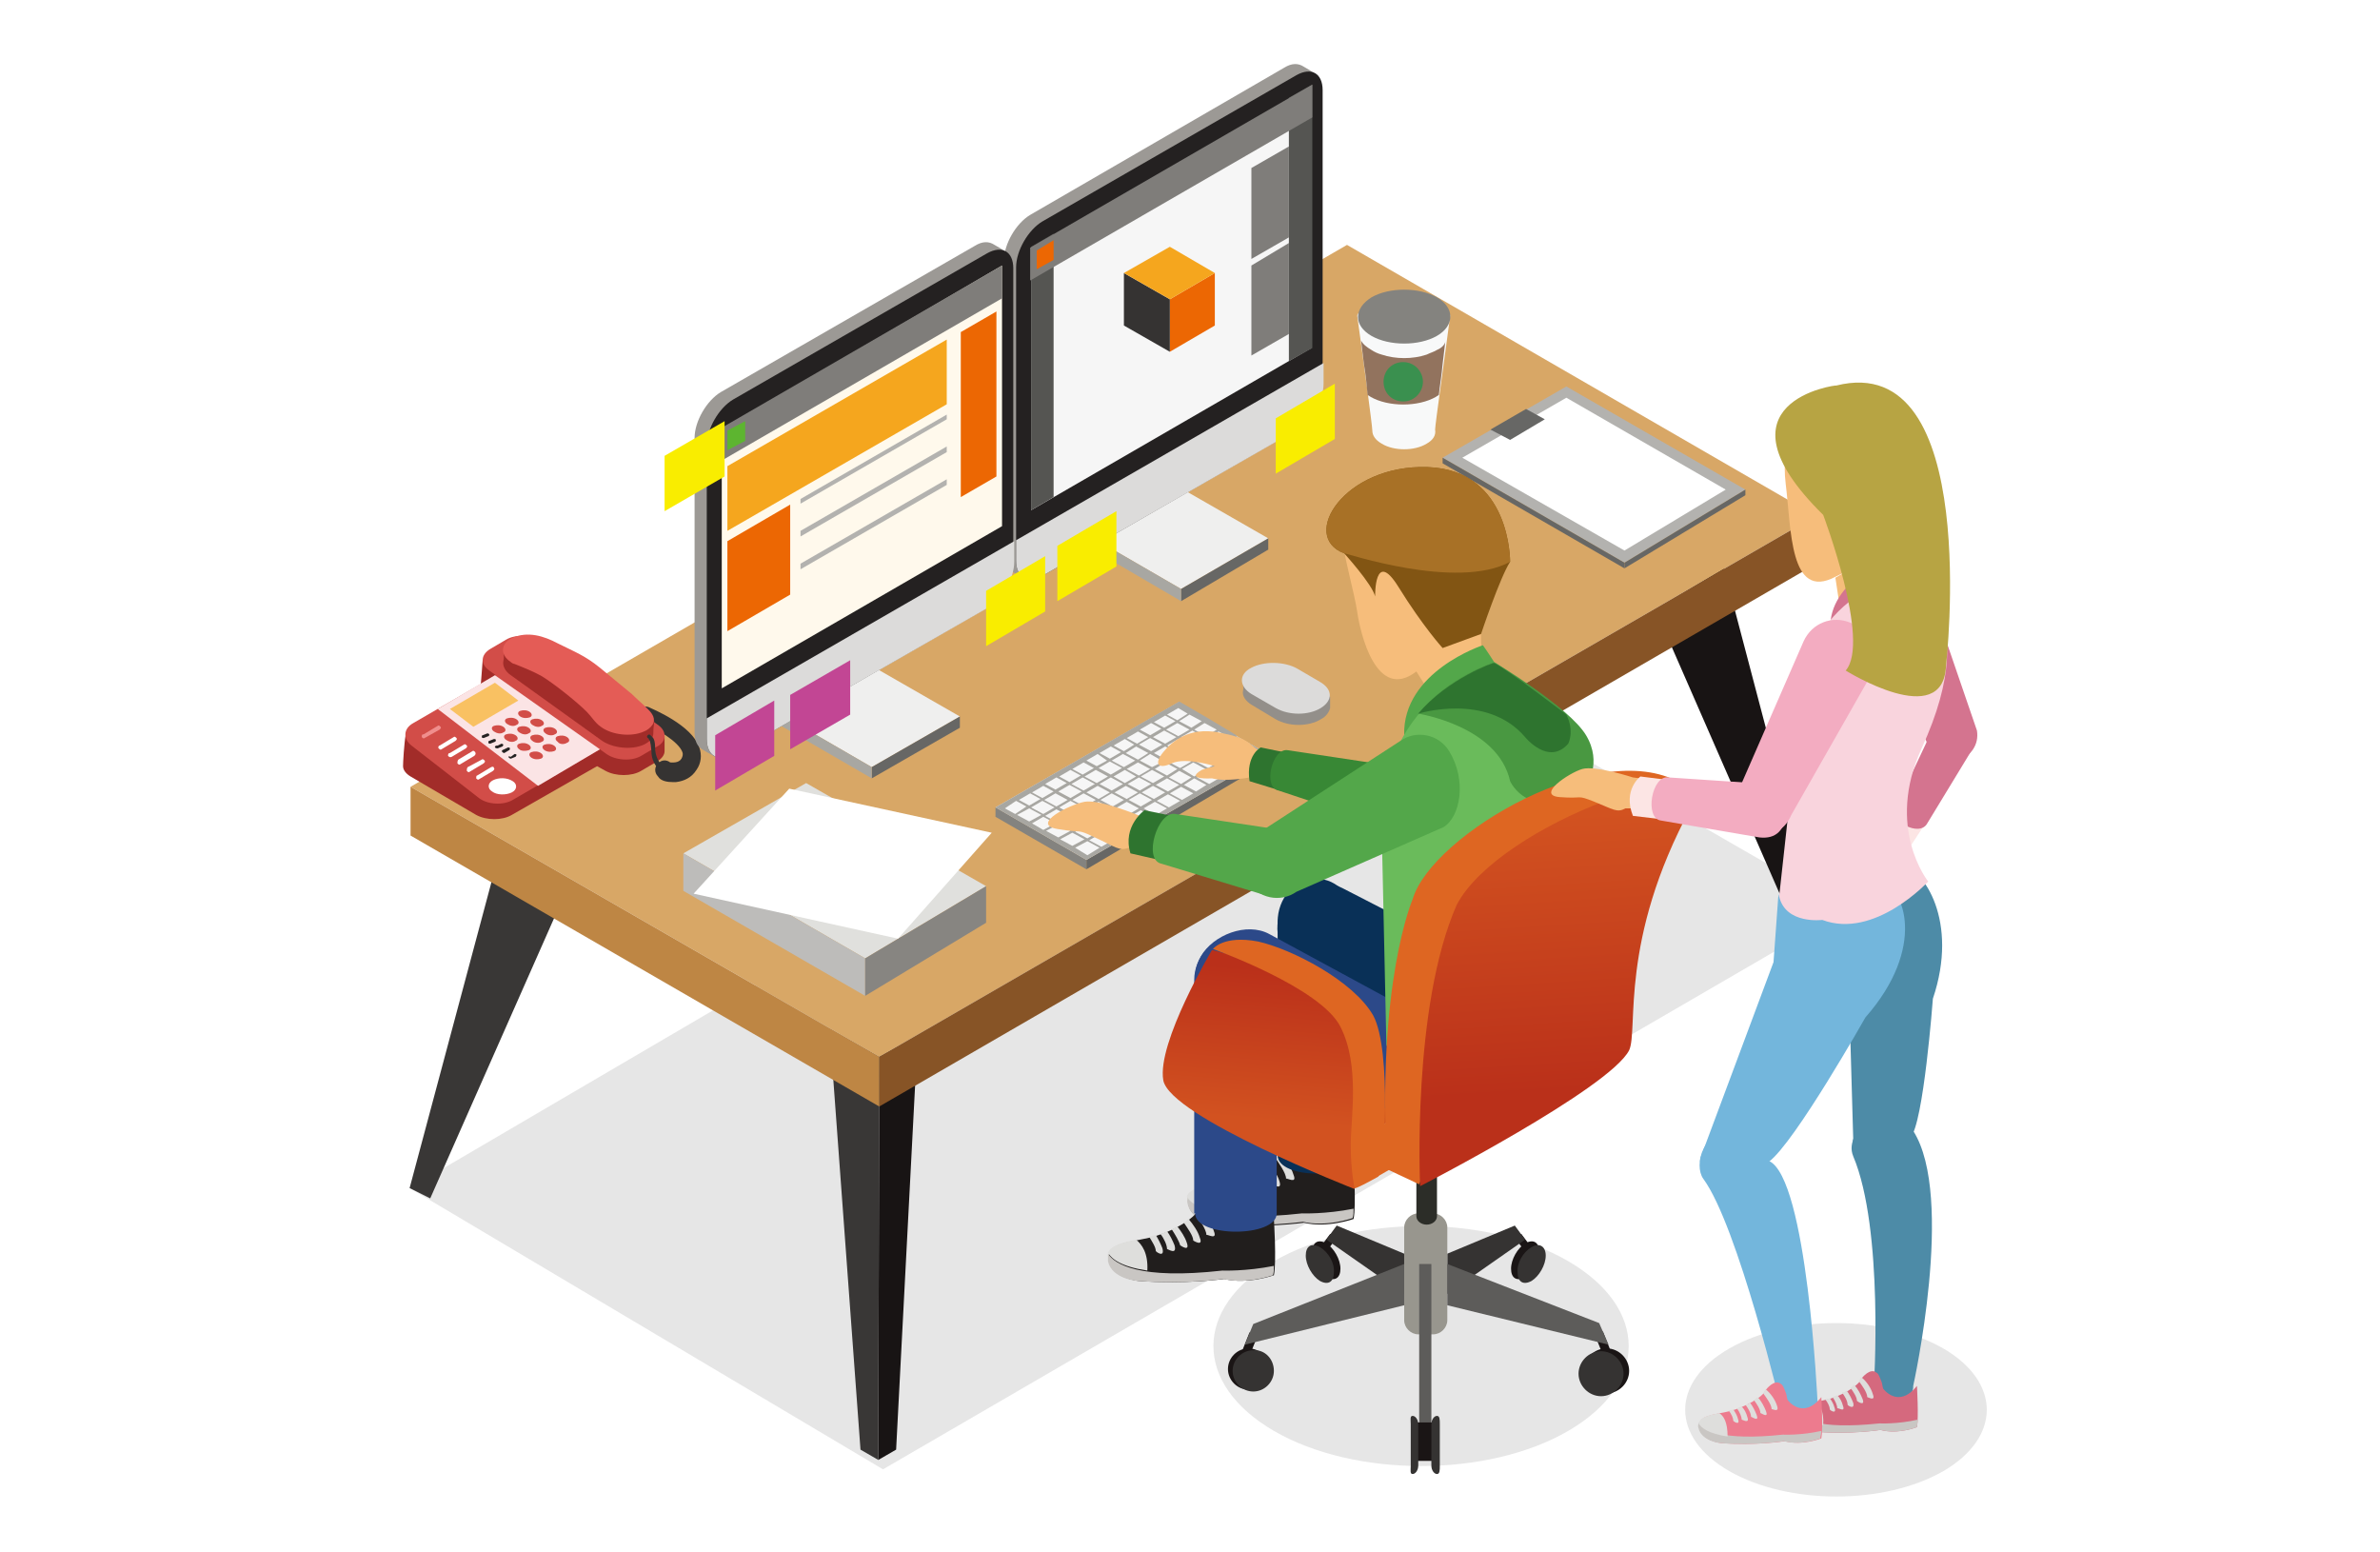 <svg width="230" height="150" viewBox="0 0 230 150" fill="none" xmlns="http://www.w3.org/2000/svg">
<rect width="230" height="150" fill="white"/>
<path opacity="0.1" d="M151.552 138.258C143.761 142.787 130.898 142.787 123.107 138.258C115.316 133.728 115.316 126.39 123.107 121.861C130.988 117.332 143.761 117.332 151.552 121.861C159.343 126.39 159.343 133.728 151.552 138.258Z" fill="#050000"/>
<path opacity="0.1" d="M187.788 142.153C182.08 145.414 172.84 145.414 167.133 142.153C161.426 138.892 161.426 133.547 167.133 130.286C172.84 127.025 182.08 127.025 187.788 130.286C193.404 133.547 193.404 138.892 187.788 142.153Z" fill="#050000"/>
<path opacity="0.1" d="M39.584 114.795L85.332 141.972L178.457 87.89L131.622 60.895L39.584 114.795Z" fill="#050000"/>
<path d="M48.552 81.277L39.584 114.795L41.577 115.791L55.075 85.263L48.552 81.277Z" fill="#393736"/>
<path d="M166.59 54.916L175.558 88.977L173.565 89.973L159.977 58.901L166.59 54.916Z" fill="#181414"/>
<path d="M80.168 99.395L83.157 140.069L84.879 141.066L84.969 102.113L80.168 99.395Z" fill="#393736"/>
<path d="M84.879 141.065L86.6 140.069L88.683 100.119L84.969 102.112L84.879 141.065Z" fill="#181414"/>
<path d="M175.467 49.843L130.173 23.663L39.675 76.023L84.969 102.113L175.467 49.843Z" fill="#D8A766"/>
<path d="M175.467 49.843L175.377 54.553L84.969 106.914V102.113L175.467 49.843Z" fill="#875426"/>
<path d="M39.675 80.734V76.023L84.969 102.113V106.914L39.675 80.734Z" fill="#BE8644"/>
<path d="M65.04 75.57C65.13 75.57 65.221 75.57 65.311 75.57C66.127 75.479 66.851 75.117 67.304 74.392C67.757 73.758 67.848 72.943 67.576 72.218C66.851 70.044 63.047 68.504 62.684 68.323C62.231 68.142 61.688 68.413 61.597 68.776C61.416 69.229 61.688 69.682 62.05 69.863C63.5 70.406 65.583 71.675 65.945 72.671C66.036 72.943 65.945 73.124 65.855 73.305C65.583 73.758 64.949 73.668 64.768 73.668C64.406 73.396 63.953 73.396 63.59 73.758C63.228 74.121 63.228 74.664 63.59 75.026C63.862 75.479 64.496 75.57 65.04 75.57Z" fill="#353332"/>
<path d="M39.222 70.859L47.918 68.323L47.103 67.87C46.559 67.598 46.378 67.145 46.378 66.783C46.469 66.511 46.559 64.699 46.65 63.703L48.643 65.061C49.549 64.518 51.089 64.518 52.085 65.061L54.984 66.692L61.054 70.225L64.224 71.131C64.224 71.765 64.224 72.218 64.224 72.58C64.224 72.943 63.953 73.305 63.5 73.577L61.959 74.483C61.054 75.026 59.514 75.026 58.517 74.483L57.702 74.03L49.458 78.74C48.552 79.284 47.012 79.284 46.016 78.74L39.675 75.026C39.222 74.754 38.95 74.392 38.95 74.03C38.95 73.667 39.041 71.946 39.222 70.859Z" fill="#A22C29"/>
<path d="M39.946 69.863L47.918 65.243L47.284 64.79C46.378 64.156 46.469 63.25 47.375 62.707L48.915 61.801C49.821 61.257 51.361 61.348 52.267 61.982L63.59 70.044C64.496 70.678 64.405 71.675 63.499 72.128L61.959 73.034C61.054 73.577 59.514 73.487 58.608 72.853L57.974 72.4L49.549 77.291C48.643 77.835 47.103 77.744 46.288 77.11L39.765 72.037C38.95 71.403 38.95 70.407 39.946 69.863Z" fill="#D24D48"/>
<path d="M57.974 72.399L47.828 65.243L42.302 68.504L51.995 75.932L57.974 72.399Z" fill="#FBE4E5"/>
<path d="M40.762 71.222C40.852 71.312 40.943 71.403 41.033 71.312L42.483 70.497C42.574 70.406 42.664 70.316 42.574 70.225C42.483 70.135 42.392 70.044 42.302 70.135L40.943 70.95C40.762 70.95 40.762 71.041 40.762 71.222Z" fill="#F08E8D"/>
<path d="M42.392 72.309C42.483 72.399 42.574 72.49 42.664 72.399L44.023 71.584C44.114 71.493 44.204 71.403 44.114 71.312C44.023 71.222 43.932 71.131 43.842 71.222L42.483 72.037C42.392 72.037 42.302 72.218 42.392 72.309Z" fill="white"/>
<path d="M43.298 73.033C43.389 73.124 43.48 73.215 43.661 73.124L45.02 72.309C45.11 72.218 45.201 72.127 45.11 72.037C45.02 71.946 44.929 71.856 44.838 71.946L43.48 72.761C43.298 72.761 43.298 72.943 43.298 73.033Z" fill="white"/>
<path d="M44.204 73.758C44.295 73.849 44.385 73.939 44.476 73.849L45.835 73.033C45.925 72.943 46.016 72.852 45.925 72.671C45.835 72.581 45.744 72.49 45.654 72.581L44.295 73.396C44.204 73.486 44.204 73.668 44.204 73.758Z" fill="white"/>
<path d="M45.11 74.483C45.201 74.574 45.291 74.664 45.382 74.574L46.741 73.758C46.831 73.668 46.922 73.577 46.831 73.487C46.741 73.396 46.65 73.305 46.559 73.396L45.201 74.121C45.11 74.211 45.11 74.392 45.11 74.483Z" fill="white"/>
<path d="M46.016 75.208C46.107 75.298 46.197 75.389 46.288 75.298L47.647 74.483C47.737 74.392 47.828 74.302 47.737 74.211C47.737 74.121 47.647 74.03 47.465 74.121L46.107 74.936C46.016 74.936 46.016 75.117 46.016 75.208Z" fill="white"/>
<path d="M46.559 71.222C46.559 71.312 46.741 71.312 46.741 71.312L47.194 71.131C47.284 71.131 47.284 70.95 47.284 70.95C47.194 70.859 47.103 70.859 47.103 70.859L46.65 71.041C46.559 71.041 46.559 71.131 46.559 71.222Z" fill="#242121"/>
<path d="M47.194 71.765C47.194 71.856 47.375 71.856 47.375 71.856L47.828 71.675C47.918 71.675 47.918 71.493 47.918 71.493C47.918 71.403 47.737 71.403 47.737 71.403L47.284 71.584C47.194 71.584 47.194 71.675 47.194 71.765Z" fill="#242121"/>
<path d="M47.828 72.218C47.918 72.309 48.009 72.309 48.099 72.309L48.552 72.128C48.643 72.037 48.643 71.947 48.643 71.947C48.552 71.856 48.462 71.856 48.462 71.856L48.099 72.037C47.828 72.037 47.828 72.128 47.828 72.218Z" fill="#242121"/>
<path d="M48.552 72.671C48.643 72.762 48.733 72.762 48.733 72.762L49.187 72.49C49.277 72.49 49.277 72.309 49.277 72.309C49.277 72.218 49.096 72.218 49.096 72.218L48.733 72.399C48.462 72.49 48.462 72.581 48.552 72.671Z" fill="#242121"/>
<path d="M49.187 73.214C49.277 73.305 49.368 73.305 49.368 73.305L49.821 73.124C49.911 73.033 49.911 72.943 49.911 72.943C49.911 72.852 49.73 72.852 49.73 72.852L49.368 73.124C49.096 73.033 49.096 73.124 49.187 73.214Z" fill="#242121"/>
<path d="M50.092 67.689L47.828 65.968L43.479 68.504L45.744 70.225L50.092 67.689Z" fill="#F9C162"/>
<path d="M49.458 76.567C50.002 76.295 50.002 75.751 49.549 75.48C49.005 75.117 48.19 75.117 47.646 75.389C47.103 75.661 47.103 76.204 47.556 76.476C48.009 76.838 48.915 76.838 49.458 76.567Z" fill="white"/>
<path d="M51.179 69.32C51.451 69.229 51.451 68.957 51.179 68.776C50.908 68.595 50.545 68.595 50.273 68.686C50.002 68.776 50.002 69.048 50.273 69.229C50.545 69.41 50.908 69.41 51.179 69.32Z" fill="#D24D48"/>
<path d="M49.911 70.044C50.183 69.954 50.183 69.682 49.911 69.501C49.639 69.32 49.277 69.32 49.005 69.41C48.733 69.501 48.733 69.772 49.005 69.954C49.277 70.135 49.639 70.225 49.911 70.044Z" fill="#D24D48"/>
<path d="M48.643 70.769C48.915 70.679 48.915 70.407 48.643 70.226C48.371 70.045 48.009 70.045 47.737 70.135C47.465 70.226 47.465 70.498 47.737 70.679C48.009 70.86 48.371 70.951 48.643 70.769Z" fill="#D24D48"/>
<path d="M52.357 70.135C52.629 70.044 52.629 69.773 52.357 69.591C52.085 69.41 51.723 69.41 51.451 69.501C51.179 69.591 51.179 69.863 51.451 70.044C51.723 70.226 52.085 70.316 52.357 70.135Z" fill="#D24D48"/>
<path d="M51.089 70.86C51.361 70.769 51.361 70.497 51.089 70.316C50.817 70.135 50.455 70.135 50.183 70.225C49.911 70.316 49.911 70.588 50.183 70.769C50.455 70.95 50.817 71.041 51.089 70.86Z" fill="#D24D48"/>
<path d="M49.821 71.585C50.092 71.494 50.092 71.222 49.821 71.041C49.549 70.86 49.186 70.86 48.915 70.951C48.643 71.041 48.643 71.313 48.915 71.494C49.186 71.675 49.549 71.766 49.821 71.585Z" fill="#D24D48"/>
<path d="M53.625 70.951C53.897 70.86 53.897 70.588 53.625 70.407C53.354 70.226 52.991 70.226 52.719 70.316C52.448 70.407 52.448 70.679 52.719 70.86C52.901 71.041 53.354 71.132 53.625 70.951Z" fill="#D24D48"/>
<path d="M52.357 71.675C52.629 71.585 52.629 71.313 52.357 71.132C52.085 70.95 51.723 70.95 51.451 71.041C51.179 71.132 51.179 71.403 51.451 71.585C51.632 71.766 52.085 71.856 52.357 71.675Z" fill="#D24D48"/>
<path d="M51.089 72.49C51.361 72.4 51.361 72.128 51.089 71.947C50.817 71.766 50.455 71.766 50.183 71.856C49.911 71.947 49.911 72.219 50.183 72.4C50.364 72.581 50.817 72.581 51.089 72.49Z" fill="#D24D48"/>
<path d="M54.803 71.765C55.075 71.675 55.075 71.403 54.803 71.222C54.531 71.041 54.169 71.041 53.897 71.131C53.625 71.222 53.625 71.494 53.897 71.675C54.078 71.947 54.531 71.947 54.803 71.765Z" fill="#D24D48"/>
<path d="M53.535 72.581C53.806 72.49 53.806 72.219 53.535 72.037C53.263 71.856 52.901 71.856 52.629 71.947C52.357 72.037 52.357 72.309 52.629 72.49C52.901 72.671 53.263 72.671 53.535 72.581Z" fill="#D24D48"/>
<path d="M52.267 73.305C52.538 73.215 52.538 72.943 52.267 72.762C51.995 72.581 51.632 72.581 51.361 72.671C51.089 72.762 51.089 73.034 51.361 73.215C51.632 73.396 51.995 73.396 52.267 73.305Z" fill="#D24D48"/>
<path d="M63.228 69.681C63.137 70.587 63.137 70.406 63.137 70.859C63.137 71.312 62.775 71.674 62.231 71.946C61.054 72.49 59.151 72.309 58.064 71.493L49.368 65.243C48.824 64.88 48.552 64.337 48.643 63.884C48.734 63.521 48.643 63.431 48.734 62.706C48.824 61.438 52.538 62.616 53.625 63.34L63.228 69.681Z" fill="#A22C29"/>
<path d="M62.413 68.323C62.503 68.413 62.594 68.504 62.684 68.595C63.047 68.957 63.409 69.501 63.047 70.044C62.865 70.316 62.503 70.588 62.231 70.678C61.054 71.222 59.151 71.041 58.064 70.225C57.521 69.863 57.158 69.229 56.705 68.776C55.709 67.779 53.535 66.058 52.357 65.334C51.542 64.88 50.636 64.518 49.73 64.156C49.639 64.156 49.458 64.065 49.368 63.975C48.281 63.25 48.371 62.163 49.549 61.619C50.998 60.985 52.538 61.438 53.897 62.163C55.528 62.978 56.524 63.34 57.974 64.518C58.427 64.88 60.601 66.692 61.054 67.055C61.597 67.598 62.05 67.961 62.413 68.323Z" fill="#E45C56"/>
<path d="M63.862 74.392C63.953 74.392 63.953 74.392 64.043 74.302C64.134 74.211 64.043 74.121 64.043 74.03C64.043 74.03 63.409 73.487 63.318 72.49C63.318 71.403 63.137 71.312 62.956 71.131C62.956 71.131 62.956 71.131 62.865 71.041C62.775 70.95 62.684 70.95 62.594 71.041C62.503 71.131 62.503 71.222 62.594 71.312C62.594 71.312 62.684 71.312 62.684 71.403C62.775 71.493 62.865 71.584 62.956 72.581C62.956 73.849 63.771 74.392 63.771 74.392C63.771 74.392 63.771 74.392 63.862 74.392Z" fill="#353332"/>
<path d="M139.413 44.227L151.371 37.342L168.673 47.307L156.987 54.373L139.413 44.227Z" fill="#B3B2AF"/>
<path d="M141.315 44.226L151.371 38.429L166.771 47.306L156.987 53.195L141.315 44.226Z" fill="white"/>
<path d="M139.413 44.227L156.987 54.373V54.916L139.413 44.77V44.227Z" fill="#676765"/>
<path d="M156.987 54.373L168.673 47.307V47.85L156.987 54.916V54.373Z" fill="#676765"/>
<path d="M144.033 41.509L145.935 42.505L149.287 40.513L147.475 39.516L144.033 41.509Z" fill="#676765"/>
<path d="M123.288 69.501C124.557 70.226 126.459 70.226 127.637 69.501C128.18 69.229 128.452 68.776 128.542 68.414C128.542 67.78 128.542 68.052 128.542 67.327L125.462 65.787C124.194 65.062 120.118 64.428 120.118 65.787C120.118 66.331 120.208 66.421 120.118 66.783C120.027 67.236 120.389 67.78 121.024 68.142L123.288 69.501Z" fill="#938F8A"/>
<path d="M123.288 68.414C124.556 69.139 126.459 69.139 127.636 68.414C128.814 67.689 128.814 66.602 127.546 65.877L125.372 64.609C124.104 63.884 122.111 63.884 120.933 64.519C119.665 65.153 119.755 66.33 120.933 67.055L123.288 68.414Z" fill="#DCDBDA"/>
<path d="M122.654 72.944L113.867 67.871L96.202 78.017L104.989 83.09L122.654 72.944Z" fill="#F6F6F6"/>
<path d="M122.654 72.943L104.989 83.089V83.995L122.654 73.578V72.943Z" fill="#676765"/>
<path d="M104.989 83.09L96.202 78.017V78.922L104.989 83.996V83.09Z" fill="#84837F"/>
<path d="M120.933 71.947L120.842 71.856H120.752L119.484 71.132V71.041L118.125 70.226L116.766 69.41L113.958 67.78L96.202 78.016L104.989 83.089L122.654 72.943L120.933 71.947ZM112.418 73.578L111.331 74.121L110.153 73.487L111.149 72.853L112.418 73.578ZM111.512 72.762L112.599 72.128L113.776 72.762L112.689 73.396L111.512 72.762ZM111.149 74.302L110.062 74.936L108.885 74.302L109.972 73.668L111.149 74.302ZM109.79 75.027L108.703 75.661L107.616 75.027L108.703 74.393L109.79 75.027ZM108.522 75.752L107.435 76.386L106.258 75.752L107.345 75.118L108.522 75.752ZM107.254 76.567L106.167 77.201L104.989 76.567L106.076 75.933L107.254 76.567ZM105.895 77.292L104.808 77.926L103.63 77.292L104.718 76.657L105.895 77.292ZM106.167 77.473L107.345 78.107L106.258 78.741L105.08 78.016L106.167 77.473ZM106.348 77.292L107.435 76.657L108.613 77.292L107.526 77.926L106.348 77.292ZM107.707 76.567L108.794 75.933L109.972 76.567L108.885 77.201L107.707 76.567ZM108.975 75.752L110.062 75.118L111.24 75.752L110.153 76.386L108.975 75.752ZM110.243 75.027L111.331 74.393L112.508 75.027L111.421 75.661L110.243 75.027ZM111.602 74.302L112.599 73.668L113.776 74.302L112.78 74.936L111.602 74.302ZM112.871 73.578L113.958 72.943L115.135 73.578L114.048 74.212L112.871 73.578ZM114.229 72.762L115.316 72.128L116.494 72.762L115.407 73.396L114.229 72.762ZM113.958 72.672L112.78 72.037L113.867 71.403L115.045 72.037L113.958 72.672ZM112.599 71.856L111.421 71.222L112.508 70.588L113.686 71.222L112.599 71.856ZM112.327 71.947L111.24 72.581L110.062 71.947L111.149 71.313L112.327 71.947ZM110.968 72.762L109.972 73.396L108.794 72.762L109.79 72.128L110.968 72.762ZM109.7 73.487L108.613 74.121L107.435 73.487L108.522 72.853L109.7 73.487ZM108.432 74.212L107.345 74.846L106.167 74.212L107.254 73.578L108.432 74.212ZM107.073 75.027L105.986 75.661L104.808 75.027L105.895 74.393L107.073 75.027ZM105.805 75.752L104.718 76.386L103.54 75.752L104.627 75.118L105.805 75.752ZM104.536 76.476L103.449 77.11L102.272 76.476L103.359 75.842L104.536 76.476ZM103.177 77.292L102.09 77.926L100.913 77.292L102 76.657L103.177 77.292ZM103.449 77.382L104.627 78.016L103.54 78.65L102.362 78.016L103.449 77.382ZM103.268 78.832L102.181 79.466L101.003 78.832L102.09 78.198L103.268 78.832ZM103.54 78.922L104.718 79.556L103.63 80.191L102.453 79.556L103.54 78.922ZM103.812 78.832L104.899 78.198L106.076 78.832L104.989 79.466L103.812 78.832ZM106.258 79.013L107.435 79.647L106.348 80.281L105.17 79.556L106.258 79.013ZM106.439 78.832L107.526 78.198L108.703 78.832L107.616 79.466L106.439 78.832ZM107.798 78.107L108.885 77.473L110.062 78.107L108.975 78.741L107.798 78.107ZM109.066 77.292L110.153 76.657L111.331 77.292L110.243 77.926L109.066 77.292ZM110.334 76.567L111.421 75.933L112.599 76.567L111.512 77.201L110.334 76.567ZM111.693 75.842L112.78 75.208L113.958 75.842L112.871 76.476L111.693 75.842ZM112.961 75.118L113.958 74.483L115.135 75.118L114.139 75.752L112.961 75.118ZM114.229 74.302L115.316 73.668L116.494 74.302L115.407 75.027L114.229 74.302ZM115.588 73.578L116.675 72.943L117.853 73.578L116.766 74.212L115.588 73.578ZM116.856 72.853L117.943 72.219L119.121 72.853L118.034 73.487L116.856 72.853ZM116.675 72.672L115.498 72.037L116.585 71.403L117.762 72.037L116.675 72.672ZM115.226 71.856L114.139 71.222L115.226 70.588L116.403 71.222L115.226 71.856ZM113.867 71.132L112.689 70.498L113.776 69.863L114.954 70.498L113.867 71.132ZM112.508 70.316L111.512 69.773L112.599 69.139L113.595 69.682L112.508 70.316ZM112.236 70.407L111.149 71.041L110.153 70.498L111.24 69.863L112.236 70.407ZM110.968 71.222L109.881 71.856L108.885 71.313L109.972 70.679L110.968 71.222ZM109.609 71.947L108.613 72.581L107.616 72.037L108.703 71.403L109.609 71.947ZM108.341 72.672L107.254 73.306L106.258 72.762L107.345 72.128L108.341 72.672ZM106.982 73.487L105.986 74.03L104.989 73.487L106.076 72.853L106.982 73.487ZM105.714 74.212L104.627 74.846L103.63 74.302L104.718 73.668L105.714 74.212ZM104.446 74.936L103.359 75.57L102.362 75.027L103.449 74.393L104.446 74.936ZM103.087 75.661L102 76.295L101.003 75.752L102.09 75.118L103.087 75.661ZM101.819 76.476L100.732 77.11L99.735 76.567L100.822 75.933L101.819 76.476ZM100.55 77.201L99.463 77.835L98.467 77.292L99.554 76.657L100.55 77.201ZM100.732 77.382L101.909 78.016L100.822 78.65L99.644 78.016L100.732 77.382ZM100.641 78.741L99.463 79.375L98.286 78.741L99.463 78.107L100.641 78.741ZM100.822 78.922L102 79.556L100.822 80.191L99.735 79.556L100.822 78.922ZM102.272 79.647L103.449 80.281L102.272 80.915L101.094 80.281L102.272 79.647ZM103.63 80.462L104.808 81.096L103.63 81.731L102.453 81.096L103.63 80.462ZM103.902 80.372L104.989 79.737L106.167 80.372L105.08 81.006L103.902 80.372ZM106.348 80.553L107.526 81.187L106.439 81.821L105.261 81.187L106.348 80.553ZM106.529 80.372L107.616 79.737L108.794 80.372L107.707 81.006L106.529 80.372ZM107.888 79.647L108.975 79.013L110.153 79.647L109.066 80.281L107.888 79.647ZM109.156 78.922L110.243 78.288L111.421 78.922L110.334 79.556L109.156 78.922ZM110.515 78.107L111.602 77.473L112.78 78.107L111.693 78.741L110.515 78.107ZM111.783 77.382L112.871 76.748L114.048 77.382L112.961 78.016L111.783 77.382ZM113.052 76.657L114.139 76.023L115.316 76.657L114.229 77.292L113.052 76.657ZM114.411 75.842L115.407 75.208L116.585 75.842L115.588 76.476L114.411 75.842ZM115.679 75.118L116.766 74.483L117.943 75.118L116.856 75.752L115.679 75.118ZM116.947 74.393L118.034 73.759L119.212 74.393L118.125 75.027L116.947 74.393ZM118.306 73.578L119.393 72.943L120.571 73.578L119.484 74.212L118.306 73.578ZM119.574 72.853L120.571 72.309L121.748 72.943L120.752 73.487L119.574 72.853ZM119.302 72.762L118.125 72.128L119.121 71.585L120.299 72.219L119.302 72.762ZM117.943 71.947L116.766 71.313L117.762 70.679L118.94 71.313L117.943 71.947ZM116.585 71.132L115.407 70.498L116.403 69.863L117.581 70.498L116.585 71.132ZM115.135 70.316L113.958 69.682L114.954 69.048L116.132 69.682L115.135 70.316ZM114.773 68.957L113.776 69.592L112.78 69.048L113.867 68.414L114.773 68.957ZM98.195 77.382L99.192 77.926L98.105 78.65L97.108 78.107L98.195 77.382ZM103.902 81.912L105.08 81.278L106.258 81.912L105.08 82.636L103.902 81.912Z" fill="#A8A7A2"/>
<path d="M147.385 120.14C148.2 119.687 148.744 120.049 148.744 120.955C148.744 121.861 148.109 122.948 147.385 123.401C146.569 123.854 146.026 123.492 146.026 122.586C146.026 121.68 146.66 120.593 147.385 120.14Z" fill="#1A1515"/>
<path d="M147.022 119.234L148.653 121.408H147.747L146.116 119.234H147.022Z" fill="#1A1515"/>
<path d="M139.866 121.136L146.388 118.418L147.385 119.777L139.866 125.031V121.136Z" fill="#353332"/>
<path d="M148.019 120.502C148.744 120.049 149.378 120.412 149.378 121.317C149.378 122.223 148.744 123.31 148.019 123.763C147.204 124.216 146.66 123.854 146.66 122.948C146.569 122.042 147.204 120.955 148.019 120.502Z" fill="#353332"/>
<path d="M128.18 120.14C127.365 119.687 126.821 120.049 126.821 120.955C126.821 121.861 127.455 122.948 128.18 123.401C128.995 123.854 129.539 123.492 129.539 122.586C129.539 121.68 128.905 120.593 128.18 120.14Z" fill="#1A1515"/>
<path d="M128.542 119.234L126.912 121.408H127.818L129.448 119.234H128.542Z" fill="#1A1515"/>
<path d="M135.699 121.136L129.176 118.418L128.18 119.777L135.699 125.031V121.136Z" fill="#353332"/>
<path d="M127.546 120.502C126.731 120.049 126.187 120.412 126.187 121.317C126.187 122.223 126.821 123.31 127.546 123.763C128.361 124.216 128.905 123.854 128.905 122.948C128.995 122.042 128.361 120.955 127.546 120.502Z" fill="#353332"/>
<path d="M135.699 127.568C135.699 128.293 136.333 128.927 137.058 128.927H138.507C139.232 128.927 139.866 128.293 139.866 127.568V118.6C139.866 117.875 139.232 117.241 138.507 117.241H137.058C136.333 117.241 135.699 117.875 135.699 118.6V127.568Z" fill="#98968E"/>
<path d="M136.876 117.513C136.876 117.966 137.329 118.328 137.873 118.328C138.416 118.328 138.869 117.966 138.869 117.513V102.475C138.869 102.022 138.416 101.66 137.873 101.66C137.329 101.66 136.876 102.022 136.876 102.475V117.513Z" fill="#2C2D28"/>
<path d="M138.326 122.133H137.148V137.714H138.326V122.133Z" fill="#5D5C5A"/>
<path d="M138.869 137.442H136.514V141.156H138.869V137.442Z" fill="#1A1515"/>
<path d="M136.333 141.609C136.333 142.062 136.242 142.425 136.514 142.425C136.786 142.425 137.058 142.062 137.058 141.609V137.623C137.058 137.17 136.786 136.808 136.514 136.808C136.242 136.808 136.333 137.17 136.333 137.623V141.609Z" fill="#353332"/>
<path d="M138.326 141.609C138.326 142.062 138.598 142.425 138.869 142.425C139.141 142.425 139.141 142.062 139.141 141.609V137.623C139.141 137.17 139.141 136.808 138.869 136.808C138.598 136.808 138.326 137.17 138.326 137.623V141.609Z" fill="#353332"/>
<path d="M153.092 132.46C153.092 133.637 154.088 134.634 155.266 134.634C156.444 134.634 157.44 133.637 157.44 132.46C157.44 131.282 156.444 130.286 155.266 130.286C153.998 130.286 153.092 131.282 153.092 132.46Z" fill="#1A1515"/>
<path d="M154.904 128.655L155.809 130.92H154.904L153.998 128.655H154.904Z" fill="#1A1515"/>
<path d="M139.866 122.133L154.541 127.84L155.447 129.923L139.866 126.119V122.133Z" fill="#5D5C5A"/>
<path d="M152.548 132.732C152.548 133.909 153.545 134.906 154.722 134.906C155.9 134.906 156.897 133.909 156.897 132.732C156.897 131.554 155.9 130.558 154.722 130.558C153.545 130.558 152.548 131.554 152.548 132.732Z" fill="#353332"/>
<path d="M122.654 132.279C122.654 133.366 121.748 134.272 120.661 134.272C119.574 134.272 118.668 133.366 118.668 132.279C118.668 131.192 119.574 130.286 120.661 130.286C121.748 130.286 122.654 131.192 122.654 132.279Z" fill="#1A1515"/>
<path d="M120.752 128.746L119.846 131.01H120.752L121.657 128.746H120.752Z" fill="#1A1515"/>
<path d="M123.107 132.46C123.107 133.547 122.201 134.453 121.114 134.453C120.027 134.453 119.121 133.547 119.121 132.46C119.121 131.373 120.027 130.467 121.114 130.467C122.201 130.377 123.107 131.282 123.107 132.46Z" fill="#353332"/>
<path d="M135.699 122.133L121.114 127.93L120.299 129.923L135.699 126.119V122.133Z" fill="#5D5C5A"/>
<path d="M153.273 97.311V102.113L133.072 113.708V108.997L153.273 97.311Z" fill="#DE6622"/>
<path d="M140.228 78.56L136.967 88.343L153.273 97.311L154.994 83.723L140.228 78.56Z" fill="#BA301A"/>
<path d="M133.072 108.998L153.273 97.312L136.967 88.343L116.675 100.029L133.072 108.998Z" fill="#C74D1D"/>
<path d="M143.671 77.382C146.388 77.744 153.817 81.187 155.628 84.448C157.44 87.8 156.625 98.217 155.9 99.848C155.175 101.479 153.273 102.022 153.273 102.022V97.221C153.273 97.221 154.179 89.521 152.277 85.807C150.374 82.002 140.228 78.469 140.228 78.469C140.228 78.469 140.953 77.019 143.671 77.382Z" fill="#DE6622"/>
<path d="M130.807 112.349C130.807 112.349 131.079 116.516 130.807 117.784C130.807 117.784 128.271 118.69 126.006 118.147C126.006 118.147 122.111 118.69 117.672 118.328C117.672 118.328 115.226 118.056 114.863 116.426C114.501 114.704 116.766 114.614 118.759 114.161C120.752 113.708 123.198 112.349 123.56 111.353L130.807 112.349Z" fill="#211E1D"/>
<path d="M114.773 116.335C115.135 118.056 117.581 118.237 117.581 118.237C122.02 118.6 125.915 118.056 125.915 118.056C128.18 118.6 130.716 117.694 130.716 117.694C130.807 117.422 130.807 117.15 130.807 116.788C128.089 117.332 125.825 117.241 125.825 117.241C117.762 118.147 115.407 116.607 114.773 115.61C114.773 115.882 114.682 116.063 114.773 116.335Z" fill="#C9C6C3"/>
<path d="M117.4 114.342C116.132 114.614 114.954 114.885 114.682 115.61C115.045 116.244 116.041 116.969 118.487 117.331C118.578 115.61 118.034 114.795 117.4 114.342Z" fill="#DEDEDC"/>
<path d="M119.936 115.157C119.755 114.704 119.574 114.342 119.302 113.889C119.121 113.98 118.849 113.98 118.668 114.07C118.94 114.523 119.302 115.067 119.302 115.429C119.302 115.52 120.299 116.154 119.936 115.157Z" fill="#DEDEDC"/>
<path d="M121.114 114.885C120.933 114.432 120.661 113.889 120.389 113.526C120.208 113.617 120.027 113.708 119.755 113.798C120.118 114.251 120.389 114.885 120.389 115.248C120.48 115.248 121.476 115.882 121.114 114.885Z" fill="#DEDEDC"/>
<path d="M122.382 114.614C122.201 114.07 121.839 113.527 121.477 113.074C121.295 113.164 121.114 113.255 120.933 113.346C121.295 113.889 121.658 114.523 121.658 114.886C121.748 114.886 122.654 115.52 122.382 114.614Z" fill="#DEDEDC"/>
<path d="M123.651 114.161C123.469 113.527 123.016 112.893 122.564 112.349C122.382 112.44 122.292 112.621 122.111 112.711C122.473 113.255 123.016 113.98 123.016 114.433C123.016 114.433 123.922 115.067 123.651 114.161Z" fill="#DEDEDC"/>
<path d="M125.009 113.527C124.738 112.621 124.104 111.805 123.56 111.353H123.469C123.379 111.534 123.288 111.624 123.198 111.805C123.56 112.349 124.285 113.345 124.285 113.889C124.375 113.798 125.372 114.433 125.009 113.527Z" fill="#DEDEDC"/>
<path d="M123.469 111.625C123.469 113.98 130.898 113.98 130.898 111.625V89.068C130.898 86.713 129.267 84.901 127.184 84.901C125.1 84.901 123.469 86.803 123.469 89.068V111.625Z" fill="#093057"/>
<path d="M123.107 117.785C123.107 117.785 123.379 121.952 123.107 123.22C123.107 123.22 120.571 124.126 118.306 123.582C118.306 123.582 114.41 124.126 109.972 123.763C109.972 123.763 107.526 123.492 107.163 121.861C106.801 120.14 109.066 120.049 111.059 119.596C113.052 119.143 115.498 117.785 115.86 116.788L123.107 117.785Z" fill="#211E1D"/>
<path d="M107.073 121.861C107.435 123.582 109.881 123.763 109.881 123.763C114.32 124.126 118.215 123.582 118.215 123.582C120.48 124.126 123.016 123.22 123.016 123.22C123.107 122.948 123.107 122.676 123.107 122.314C120.389 122.857 118.125 122.767 118.125 122.767C110.062 123.673 107.707 122.133 107.073 121.136C107.073 121.317 107.073 121.589 107.073 121.861Z" fill="#C9C6C3"/>
<path d="M109.79 119.777C108.522 120.049 107.345 120.321 107.073 121.046C107.435 121.68 108.432 122.404 110.877 122.767C110.968 121.046 110.334 120.23 109.79 119.777Z" fill="#DEDEDC"/>
<path d="M112.327 120.593C112.146 120.14 111.965 119.778 111.693 119.325C111.512 119.415 111.24 119.415 111.059 119.506C111.33 119.959 111.693 120.502 111.693 120.865C111.693 120.955 112.599 121.589 112.327 120.593Z" fill="#DEDEDC"/>
<path d="M113.505 120.321C113.323 119.868 113.052 119.324 112.78 118.962C112.599 119.053 112.418 119.143 112.146 119.234C112.508 119.687 112.78 120.321 112.78 120.683C112.87 120.683 113.776 121.317 113.505 120.321Z" fill="#DEDEDC"/>
<path d="M114.682 120.049C114.501 119.506 114.139 118.962 113.776 118.509C113.595 118.6 113.414 118.69 113.233 118.781C113.595 119.325 113.958 119.959 114.048 120.321C114.048 120.321 115.045 121.046 114.682 120.049Z" fill="#DEDEDC"/>
<path d="M115.951 119.596C115.769 118.962 115.316 118.328 114.863 117.785C114.682 117.875 114.592 118.056 114.411 118.147C114.773 118.691 115.316 119.415 115.316 119.868C115.316 119.868 116.313 120.502 115.951 119.596Z" fill="#DEDEDC"/>
<path d="M117.309 118.962C117.038 118.056 116.403 117.241 115.86 116.788H115.769C115.679 116.969 115.588 117.06 115.498 117.241C115.86 117.785 116.585 118.781 116.585 119.325C116.675 119.234 117.672 119.868 117.309 118.962Z" fill="#DEDEDC"/>
<path d="M115.498 117.241C115.498 119.597 123.379 119.597 123.379 117.241V94.685C123.379 92.329 121.567 90.518 119.393 90.518C117.219 90.518 115.407 92.42 115.407 94.685V117.241H115.498Z" fill="#2C4989"/>
<path d="M111.602 79.194L110.153 78.831C110.153 78.831 106.257 77.201 104.808 77.472C103.359 77.744 99.554 79.647 102.181 80.1C104.808 80.552 103.902 80.009 105.805 80.915C107.797 81.821 108.16 82.274 109.066 81.911L110.606 82.093L111.602 79.194Z" fill="#F6BD7B"/>
<path d="M122.02 75.389L120.752 75.118C120.752 75.118 118.487 75.57 117.128 75.208C117.128 75.208 114.41 75.389 116.132 74.393C116.132 74.393 116.313 74.302 117.4 74.03C117.4 74.03 114.592 73.124 113.233 73.759C111.874 74.393 111.512 73.759 112.418 72.672C113.233 71.675 114.863 70.226 117.762 70.769C120.661 71.313 120.661 71.856 121.476 72.4L122.654 72.672L122.02 75.389Z" fill="#F6BD7B"/>
<path d="M143.218 63.341C143.218 63.341 142.765 59.627 143.761 56.365C144.758 53.104 143.399 47.035 137.782 46.763C132.166 46.491 129.72 50.115 129.72 51.745C129.72 53.285 130.898 57.271 131.169 59.174C131.441 61.076 132.981 67.87 136.876 64.881L137.964 66.602L143.218 63.341Z" fill="#F6BD7B"/>
<path d="M139.413 62.616L143.127 61.257C143.127 61.257 144.939 55.822 145.935 54.282C145.935 54.282 146.026 45.404 137.964 45.132C129.901 44.861 125.553 51.836 129.901 53.466C129.901 53.466 132.619 56.456 132.891 57.633C132.891 57.633 132.8 52.923 135.155 56.728C137.511 60.532 139.413 62.616 139.413 62.616Z" fill="#825513"/>
<path d="M124.919 72.853L121.839 72.219C121.839 72.219 120.389 72.944 120.752 75.48L124.013 76.476C124.104 76.386 122.745 74.302 124.919 72.853Z" fill="#2E742F"/>
<path d="M130.445 78.107C131.351 79.375 133.162 79.737 134.521 79.013L146.388 73.758C147.747 72.943 147.838 69.954 146.932 68.685C146.026 67.417 144.214 67.055 142.855 67.779L131.26 74.483C129.901 75.208 129.539 76.838 130.445 78.107Z" fill="#388835"/>
<path d="M123.56 76.385L132.257 79.284C133.797 79.647 134.793 78.197 135.065 76.838C135.337 75.48 134.34 74.121 132.891 73.758L124.466 72.49C122.926 72.218 122.02 76.114 123.56 76.385Z" fill="#388835"/>
<path d="M123.922 87.709C122.835 89.793 123.651 92.42 125.825 93.507L144.848 103.29C146.932 104.377 149.559 103.562 150.646 101.388C151.733 99.304 150.918 96.677 148.744 95.59L129.72 85.807C127.636 84.719 125.009 85.625 123.922 87.709Z" fill="#093057"/>
<path d="M151.371 94.503C151.371 94.503 153.817 101.207 148.381 105.012C142.946 108.816 142.131 110.447 137.329 108.545V100.392L151.371 94.503Z" fill="#353332"/>
<path d="M144.395 63.975C144.395 63.975 143.761 62.978 143.308 62.344C143.308 62.344 135.518 64.881 135.699 71.041L144.395 63.975Z" fill="#53A74A"/>
<path d="M116.041 92.419C114.863 94.503 115.679 97.13 117.762 98.308L137.148 108.907C139.232 110.084 143.127 109.631 144.033 107.729C145.211 105.645 145.12 102.475 143.037 101.297L122.654 90.245C120.48 89.068 117.219 90.336 116.041 92.419Z" fill="#2C4989"/>
<path d="M144.395 63.975C144.395 63.975 151.824 68.051 151.008 78.288C150.193 88.524 152.005 96.587 152.005 96.587C152.005 96.587 145.029 106.823 138.507 105.193C138.507 105.193 134.974 104.106 133.978 100.935L133.525 80.099C133.525 80.19 132.256 68.595 144.395 63.975Z" fill="#6ABB5B"/>
<path d="M113.686 78.922L110.606 78.288C110.606 78.288 108.432 79.828 109.247 82.455L112.418 83.179C112.508 83.179 111.512 80.462 113.686 78.922Z" fill="#2E742F"/>
<path d="M120.571 85.173C121.567 86.803 123.741 87.256 125.281 86.169L139.504 79.918C141.134 78.922 141.768 75.389 140.047 72.581C139.051 70.95 136.877 70.497 135.337 71.584L121.658 80.462C120.027 81.458 119.574 83.542 120.571 85.173Z" fill="#53A74A"/>
<path d="M112.236 83.452L122.382 86.532C124.104 86.894 125.825 85.807 126.278 84.086C126.64 82.365 125.553 80.643 123.832 80.19L113.595 78.65C111.874 78.288 110.425 83.089 112.236 83.452Z" fill="#53A74A"/>
<path d="M137.058 68.957C137.058 68.957 144.758 70.135 145.935 75.479C145.935 75.479 147.838 79.737 153.273 75.932C153.273 75.932 154.904 73.758 153.273 71.04C151.643 68.323 144.395 63.975 144.395 63.975C144.395 63.975 140.047 65.333 137.058 68.957Z" fill="#499841"/>
<path d="M137.058 68.957C137.058 68.957 143.671 66.873 147.385 71.222C147.385 71.222 149.65 74.03 151.552 71.856C151.552 71.856 152.186 70.678 151.371 69.047C151.371 69.047 145.845 64.79 144.395 64.065C144.395 63.974 139.866 65.605 137.058 68.957Z" fill="#2E742F"/>
<path d="M145.935 54.282C145.935 54.282 146.026 45.404 137.964 45.132C129.901 44.861 125.553 51.836 129.901 53.466C129.901 53.376 140.772 57.09 145.935 54.282Z" fill="#A87126"/>
<path d="M136.514 86.894C138.326 80.643 154.994 70.86 162.694 75.842C163.963 76.567 162.332 78.469 162.332 78.469L141.678 89.612C146.388 92.601 137.148 114.433 137.148 114.433L134.068 112.983C132.981 95.047 136.514 86.894 136.514 86.894Z" fill="#DE6622"/>
<path d="M137.239 114.614C137.239 114.614 136.424 97.311 140.772 87.437C144.939 79.465 166.59 72.037 163.419 78.016C156.444 90.88 158.346 99.486 157.44 101.479C155.538 105.193 137.239 114.614 137.239 114.614Z" fill="url(#paint0_linear)"/>
<path d="M117.128 91.786C117.128 91.786 111.783 100.754 112.418 104.378C113.052 107.91 130.898 114.886 130.898 114.886L131.985 98.308L124.013 93.597L117.128 91.786Z" fill="url(#paint1_linear)"/>
<path d="M121.567 90.97C124.828 91.695 130.807 94.775 132.709 98.127C134.521 101.479 133.797 113.346 133.162 113.708C130.716 115.067 130.898 114.795 130.898 114.795C130.898 114.795 130.535 113.165 130.535 110.628C130.535 108.092 131.441 102.928 129.539 99.214C127.636 95.409 117.219 91.695 117.219 91.695C117.219 91.695 118.215 90.336 121.567 90.97Z" fill="#DE6622"/>
<path d="M181.084 134.091C181.175 135.993 184.979 135.812 184.889 133.91C184.889 133.91 188.965 115.611 184.889 109.269C182.896 106.099 178.004 109.088 179.091 111.715C182.08 118.781 181.084 134.091 181.084 134.091Z" fill="#4D8BA7"/>
<path d="M184.617 109.903C185.885 108.635 186.791 96.496 186.791 96.496C189.328 88.977 185.885 83.995 183.802 83.542L182.08 83.995C179.906 83.542 178.91 85.897 178.457 87.89L179.091 109.994C178.638 111.896 183.439 111.081 184.617 109.903Z" fill="#4D8BA7"/>
<path d="M185.251 133.909C183.439 136.174 181.99 134.181 181.99 134.181C181.899 133.909 181.899 133.637 181.809 133.456C181.627 133.003 181.537 132.732 181.356 132.641C180.722 132.097 179.906 133.184 179.906 133.184C179.635 133.909 177.823 134.996 176.373 135.268C174.924 135.63 173.203 135.63 173.474 136.899C173.746 138.167 175.558 138.348 175.558 138.348C178.819 138.62 181.718 138.167 181.718 138.167C183.439 138.62 185.251 137.895 185.251 137.895C185.432 136.989 185.251 133.909 185.251 133.909Z" fill="#D5697E"/>
<path d="M173.475 136.899C173.746 138.167 175.558 138.348 175.558 138.348C178.819 138.62 181.718 138.167 181.718 138.167C183.439 138.62 185.251 137.895 185.251 137.895C185.251 137.714 185.342 137.442 185.342 137.17C183.349 137.623 181.628 137.533 181.628 137.533C175.649 138.167 173.928 137.08 173.475 136.355C173.384 136.536 173.384 136.717 173.475 136.899Z" fill="#C9C6C3"/>
<path d="M175.377 135.449C174.471 135.63 173.565 135.812 173.384 136.446C173.656 136.899 174.38 137.442 176.192 137.714C176.283 136.265 175.83 135.721 175.377 135.449Z" fill="#DEDEDC"/>
<path d="M177.279 135.993C177.189 135.63 177.007 135.359 176.826 135.087C176.645 135.178 176.464 135.177 176.373 135.177C176.645 135.54 176.826 135.902 176.826 136.174C176.826 136.265 177.551 136.718 177.279 135.993Z" fill="#DEDEDC"/>
<path d="M178.095 135.811C178.004 135.449 177.823 135.087 177.551 134.815C177.37 134.906 177.279 134.906 177.098 134.996C177.37 135.358 177.551 135.811 177.551 136.083C177.642 135.993 178.366 136.536 178.095 135.811Z" fill="#DEDEDC"/>
<path d="M179.091 135.539C178.91 135.087 178.729 134.724 178.457 134.362C178.366 134.452 178.185 134.543 178.004 134.543C178.276 134.905 178.547 135.358 178.547 135.721C178.547 135.811 179.272 136.264 179.091 135.539Z" fill="#DEDEDC"/>
<path d="M179.997 135.177C179.816 134.724 179.544 134.181 179.182 133.818C179.091 133.909 178.91 134 178.819 134.09C179.091 134.452 179.453 134.996 179.453 135.358C179.544 135.449 180.269 135.902 179.997 135.177Z" fill="#DEDEDC"/>
<path d="M180.993 134.724C180.812 134.09 180.359 133.456 179.906 133.094H179.816C179.816 133.184 179.725 133.275 179.635 133.456C179.906 133.818 180.45 134.543 180.45 134.996C180.54 134.996 181.265 135.449 180.993 134.724Z" fill="#DEDEDC"/>
<path d="M172.206 136.355C172.569 138.257 175.92 137.442 175.649 135.54C175.649 135.54 174.652 113.798 170.938 112.168C168.583 111.081 169.851 108.725 168.22 108.997C164.416 108.997 163.691 112.621 164.597 113.889C167.949 118.418 172.206 136.355 172.206 136.355Z" fill="#73B6DC"/>
<path d="M170.938 112.259C173.474 110.356 180.269 98.308 180.269 98.308C186.247 91.514 183.983 85.716 181.809 85.263L177.279 86.803C175.105 86.35 172.297 84.72 171.844 86.713L171.391 92.963L164.325 111.896C163.872 113.889 168.401 114.161 170.938 112.259Z" fill="#73B6DC"/>
<path d="M176.011 134.997C174.199 137.261 172.75 135.268 172.75 135.268C172.659 134.997 172.659 134.725 172.569 134.544C172.387 134.091 172.297 133.819 172.116 133.728C171.481 133.185 170.666 134.272 170.666 134.272C170.394 134.997 168.583 135.993 167.133 136.355C165.684 136.718 163.963 136.718 164.234 137.986C164.506 139.254 166.318 139.435 166.318 139.435C169.579 139.707 172.478 139.254 172.478 139.254C174.199 139.707 176.011 138.983 176.011 138.983C176.192 138.077 176.011 134.997 176.011 134.997Z" fill="#ED7B8E"/>
<path d="M164.144 137.986C164.416 139.254 166.227 139.435 166.227 139.435C169.489 139.707 172.387 139.254 172.387 139.254C174.109 139.707 175.92 138.982 175.92 138.982C175.92 138.801 176.011 138.529 176.011 138.258C174.018 138.711 172.297 138.62 172.297 138.62C166.318 139.254 164.597 138.167 164.144 137.442C164.144 137.624 164.053 137.805 164.144 137.986Z" fill="#C9C6C3"/>
<path d="M166.137 136.537C165.231 136.718 164.325 136.899 164.144 137.533C164.416 137.986 165.14 138.53 166.952 138.801C166.952 137.443 166.59 136.808 166.137 136.537Z" fill="#DEDEDC"/>
<path d="M167.948 137.08C167.858 136.718 167.677 136.446 167.496 136.174C167.314 136.265 167.133 136.265 167.043 136.265C167.314 136.627 167.496 136.99 167.496 137.261C167.496 137.352 168.22 137.805 167.948 137.08Z" fill="#DEDEDC"/>
<path d="M168.854 136.899C168.764 136.537 168.583 136.175 168.311 135.903C168.13 135.993 168.039 135.993 167.858 136.084C168.13 136.446 168.311 136.899 168.311 137.171C168.401 137.171 169.126 137.624 168.854 136.899Z" fill="#DEDEDC"/>
<path d="M169.76 136.718C169.579 136.265 169.398 135.902 169.126 135.54C169.036 135.631 168.854 135.721 168.673 135.721C168.945 136.084 169.217 136.537 169.217 136.899C169.307 136.899 170.032 137.442 169.76 136.718Z" fill="#DEDEDC"/>
<path d="M170.666 136.355C170.485 135.902 170.213 135.359 169.851 134.997C169.76 135.087 169.579 135.178 169.489 135.268C169.76 135.631 170.123 136.174 170.123 136.537C170.213 136.537 170.938 137.08 170.666 136.355Z" fill="#DEDEDC"/>
<path d="M171.753 135.903C171.572 135.268 171.119 134.634 170.666 134.272H170.576C170.576 134.363 170.485 134.453 170.394 134.634C170.666 134.997 171.21 135.721 171.21 136.174C171.21 136.084 171.934 136.537 171.753 135.903Z" fill="#DEDEDC"/>
<path d="M182.624 56.909L182.262 52.923L177.37 55.822L177.823 58.811L182.624 56.909Z" fill="#F6BD7B"/>
<path d="M184.164 55.46L183.439 53.467C183.439 53.467 177.46 55.641 176.917 59.899L184.164 55.46Z" fill="#D4748F"/>
<path d="M191.049 70.588L186.791 58.177C186.157 56.727 183.983 56.365 182.624 57.09C181.265 57.905 180.722 59.626 181.356 61.076L186.882 73.215C187.606 74.574 191.502 73.396 191.049 70.588Z" fill="#D4748F"/>
<path d="M184.798 80.915L184.255 81.821C184.255 81.821 184.073 83.723 183.53 84.629C183.53 84.629 183.077 86.803 182.624 85.172C182.624 85.172 182.624 84.991 182.624 84.176C182.624 84.176 181.265 86.169 181.446 87.437C181.628 88.615 180.993 88.705 180.45 87.799C179.816 86.894 179.091 85.354 180.178 83.179C181.265 81.005 181.718 81.186 182.352 80.643L182.805 79.828L184.798 80.915Z" fill="#F6BD7B"/>
<path d="M183.711 77.563L182.262 80.281C182.262 80.281 182.081 81.458 184.526 81.911L186.429 79.012C186.429 79.103 184.526 80.1 183.711 77.563Z" fill="#FCE5E4"/>
<path d="M186.248 79.556L190.324 72.852C191.049 71.493 191.139 70.769 190.415 68.957C189.146 68.323 187.606 68.866 186.882 70.225L183.258 77.925C182.533 79.375 185.523 80.915 186.248 79.556Z" fill="#D4748F"/>
<path d="M184.164 55.459C184.164 55.459 192.045 58.539 185.704 72.309C182.171 80.009 186.338 85.173 186.338 85.173C186.338 85.173 181.175 90.789 176.102 88.887C176.102 88.887 172.569 89.34 171.934 86.622L174.018 67.689C173.837 67.78 173.837 58.268 184.164 55.459Z" fill="#F9D4DD"/>
<path d="M169.126 80.281C170.847 81.005 172.387 80.462 173.112 78.74L180.54 65.696C181.265 63.974 181.809 61.619 178.819 60.17C177.098 59.445 175.105 60.17 174.29 61.982L167.767 76.929C167.043 78.65 167.405 79.556 169.126 80.281Z" fill="#F3ACC1"/>
<path d="M159.161 75.299L157.803 75.118C157.803 75.118 154.179 73.94 152.911 74.302C151.643 74.665 148.381 76.839 150.737 77.02C153.092 77.201 152.277 76.748 154.088 77.473C155.9 78.198 156.263 78.56 157.078 78.107H158.527L159.161 75.299Z" fill="#F6BD7B"/>
<path d="M161.426 75.389L158.527 75.027C158.527 75.027 156.806 76.295 157.803 78.832L160.883 79.194C160.792 79.194 159.433 77.02 161.426 75.389Z" fill="#FCE5E4"/>
<path d="M160.52 79.284L170.032 80.915C171.663 81.096 172.478 80.19 172.659 78.469C172.659 78.469 172.387 75.933 170.757 75.752L161.245 75.118C159.614 74.846 158.89 79.103 160.52 79.284Z" fill="#F3ACC1"/>
<path d="M174.018 39.969C174.018 39.969 172.025 42.415 172.569 46.763C173.112 51.111 172.931 58.087 177.37 55.731C181.809 53.466 185.342 52.832 185.613 45.042C185.885 37.251 177.008 36.164 174.018 39.969Z" fill="#F6BD7B"/>
<path d="M176.192 49.752C176.192 49.752 180.812 61.982 178.366 64.79C178.366 64.79 187.788 70.678 188.059 64.337C188.059 64.337 191.592 33.718 177.46 37.251C177.551 37.16 165.05 38.791 176.192 49.752Z" fill="#B7A443"/>
<path d="M114.139 56.909L122.564 52.017L105.986 42.505L97.561 47.307L114.139 56.909Z" fill="#EFEFEE"/>
<path d="M122.564 52.017V53.104L114.139 58.087V56.909L122.564 52.017Z" fill="#676765"/>
<path d="M114.139 56.909L97.561 47.307V48.394L114.139 58.087V56.909Z" fill="#A8A7A2"/>
<path d="M124.104 6.541C124.828 6.088 125.462 6.088 126.006 6.451C126.459 6.723 126.549 6.723 127.365 7.357L126.64 36.436C126.64 38.066 125.462 40.059 124.104 40.875L99.01 55.912C98.195 55.459 98.195 55.459 97.742 55.188C97.289 54.916 97.017 54.372 97.017 53.557V25.203C97.017 23.572 98.195 21.579 99.554 20.764L124.104 6.541Z" fill="#9C9995"/>
<path d="M125.281 7.266C126.731 6.451 127.818 7.085 127.818 8.716V37.07C127.818 38.701 126.64 40.694 125.281 41.509L100.732 55.641C99.373 56.456 98.195 55.822 98.195 54.191V25.837C98.195 24.206 99.373 22.214 100.732 21.398L125.281 7.266Z" fill="#242121"/>
<path d="M127.908 35.077V37.07C127.908 38.701 126.731 40.694 125.372 41.509L100.732 55.641C99.373 56.456 98.195 55.822 98.195 54.191V52.199L127.908 35.077Z" fill="#DCDBDA"/>
<path d="M126.731 8.535V33.628L99.644 49.3V24.297L126.731 8.535Z" fill="#F6F6F6"/>
<path d="M84.244 74.121L92.76 69.229L76.182 59.717L67.667 64.519L84.244 74.121Z" fill="#EFEFEE"/>
<path d="M92.76 69.229V70.316L84.244 75.208V74.121L92.76 69.229Z" fill="#676765"/>
<path d="M84.244 74.121L67.667 64.519V65.606L84.244 75.208V74.121Z" fill="#A8A7A2"/>
<path d="M94.209 23.753C94.934 23.3 95.568 23.3 96.112 23.663C96.564 23.934 96.655 23.934 97.47 24.569L96.746 53.648C96.746 55.278 95.568 57.271 94.209 58.087L69.116 73.124C68.301 72.671 68.301 72.671 67.848 72.4C67.395 72.128 67.123 71.584 67.123 70.769V42.324C67.123 40.694 68.301 38.7 69.659 37.885L94.209 23.753Z" fill="#9C9995"/>
<path d="M95.387 24.478C96.836 23.663 97.923 24.297 97.923 25.928V54.282C97.923 55.913 96.746 57.906 95.387 58.721L70.837 72.853C69.388 73.668 68.301 73.034 68.301 71.403V43.049C68.301 41.418 69.478 39.425 70.837 38.61L95.387 24.478Z" fill="#242121"/>
<path d="M98.014 52.289V54.282C98.014 55.912 96.836 57.905 95.477 58.72L70.837 72.852C69.388 73.668 68.301 73.033 68.301 71.403V69.41L98.014 52.289Z" fill="#DCDBDA"/>
<path d="M96.836 25.656V50.84L69.75 66.511V41.509L96.836 25.656Z" fill="#FFF9EC"/>
<path d="M91.492 39.063L70.294 51.293V45.042L91.492 32.812V39.063Z" fill="#F5A61E"/>
<path d="M76.363 57.453L70.294 60.986V52.289L76.363 48.756V57.453Z" fill="#EC6703"/>
<path d="M96.293 46.038L92.85 48.031V32.088L96.293 30.095V46.038Z" fill="#EC6703"/>
<path d="M91.492 40.513L77.36 48.666V48.213L91.492 40.06V40.513Z" fill="#B3B2AF"/>
<path d="M91.492 43.683L77.36 51.836V51.293L91.492 43.14V43.683Z" fill="#B3B2AF"/>
<path d="M91.492 46.854L77.36 55.007V54.463L91.492 46.31V46.854Z" fill="#B3B2AF"/>
<path d="M113.052 28.917L117.4 26.38V31.453L113.052 33.99V28.917Z" fill="#EC6703"/>
<path d="M113.052 28.917L108.613 26.38V31.453L113.052 33.99V28.917Z" fill="#353332"/>
<path d="M108.613 26.38L113.052 23.844L117.4 26.38L113.052 28.917L108.613 26.38Z" fill="#F5A61E"/>
<path d="M124.556 22.938L120.933 25.022V16.234L124.556 14.151V22.938Z" fill="#7F7D7A"/>
<path d="M124.556 32.269L120.933 34.353V25.656L124.556 23.482V32.269Z" fill="#7F7D7A"/>
<path d="M126.821 33.627L124.556 34.896V9.44L126.821 8.172V33.627Z" fill="#555552"/>
<path d="M101.819 48.031L99.644 49.299V23.844L101.819 22.576V48.031Z" fill="#555552"/>
<path d="M126.821 8.172L99.554 23.934V27.105L126.821 11.342V8.172Z" fill="#7F7D7A"/>
<path d="M96.836 25.656L69.75 41.328V44.498L96.836 28.826V25.656Z" fill="#7F7D7A"/>
<path d="M100.188 24.206L101.819 23.21V25.112L100.188 26.018V24.206Z" fill="#EC6703"/>
<path d="M70.294 41.599L72.015 40.693V42.596L70.294 43.502V41.599Z" fill="#5DB530"/>
<path d="M137.873 42.867C136.695 43.592 134.702 43.592 133.525 42.867C132.891 42.505 132.619 42.052 132.619 41.599C132.619 41.146 131.713 34.443 131.169 30.547C130.988 29.189 140.319 29.189 140.138 30.547C139.594 34.715 138.688 41.056 138.688 41.509C138.779 42.052 138.507 42.505 137.873 42.867Z" fill="#F8F9F9"/>
<path d="M138.87 32.45C137.148 33.446 134.25 33.446 132.528 32.45C130.807 31.453 130.807 29.823 132.528 28.736C134.25 27.739 137.148 27.739 138.87 28.736C140.591 29.732 140.591 31.453 138.87 32.45Z" fill="#84837F"/>
<path d="M138.87 33.809C138.598 33.99 138.235 34.081 137.873 34.262C136.514 34.715 134.884 34.715 133.525 34.262C133.162 34.171 132.8 33.99 132.528 33.809C132.075 33.537 131.713 33.265 131.532 32.903C131.622 33.627 131.713 34.352 131.804 35.168C131.985 36.164 132.075 37.251 132.166 38.157C132.257 38.248 132.347 38.248 132.438 38.338C134.159 39.335 137.058 39.335 138.779 38.338C138.87 38.248 138.96 38.248 139.051 38.157C139.141 37.251 139.323 36.255 139.413 35.168C139.504 34.443 139.594 33.627 139.685 32.903C139.685 33.265 139.323 33.627 138.87 33.809Z" fill="#92735E"/>
<path d="M137.511 36.889C137.511 35.892 136.695 34.986 135.608 34.986C134.521 34.986 133.706 35.802 133.706 36.889C133.706 37.976 134.521 38.791 135.608 38.791C136.695 38.791 137.511 37.885 137.511 36.889Z" fill="#3A904F"/>
<path d="M70.022 46.038L64.224 49.39V44.045L70.022 40.693V46.038Z" fill="#F9ED00"/>
<path d="M74.823 73.034L69.116 76.385V71.041L74.823 67.689V73.034Z" fill="#C24694"/>
<path d="M82.161 69.048L76.363 72.4V67.146L82.161 63.794V69.048Z" fill="#C24694"/>
<path d="M101.003 59.083L95.296 62.435V57.09L101.003 53.738V59.083Z" fill="#F9ED00"/>
<path d="M128.995 42.415L123.288 45.766V40.422L128.995 37.07V42.415Z" fill="#F9ED00"/>
<path d="M107.888 54.735L102.181 58.087V52.742L107.888 49.39V54.735Z" fill="#F9ED00"/>
<path d="M66.036 82.455L77.903 75.661L95.296 85.625L83.61 92.601L66.036 82.455Z" fill="#E0E0DD"/>
<path d="M66.036 82.455L83.61 92.601V96.224L66.036 86.078V82.455Z" fill="#BDBCBA"/>
<path d="M83.61 92.601L95.296 85.626V89.159L83.61 96.224V92.601Z" fill="#878581"/>
<path d="M67.032 86.35L76.272 76.204L95.84 80.462L86.781 90.698L67.032 86.35Z" fill="white"/>
<defs>
<linearGradient id="paint0_linear" x1="149.366" y1="78.889" x2="151.067" y2="105.415" gradientUnits="userSpaceOnUse">
<stop stop-color="#D25220"/>
<stop offset="1" stop-color="#BA301A"/>
</linearGradient>
<linearGradient id="paint1_linear" x1="121.657" y1="108.229" x2="122.913" y2="93.678" gradientUnits="userSpaceOnUse">
<stop stop-color="#D25220"/>
<stop offset="1" stop-color="#BA301A"/>
</linearGradient>
</defs>
</svg>
